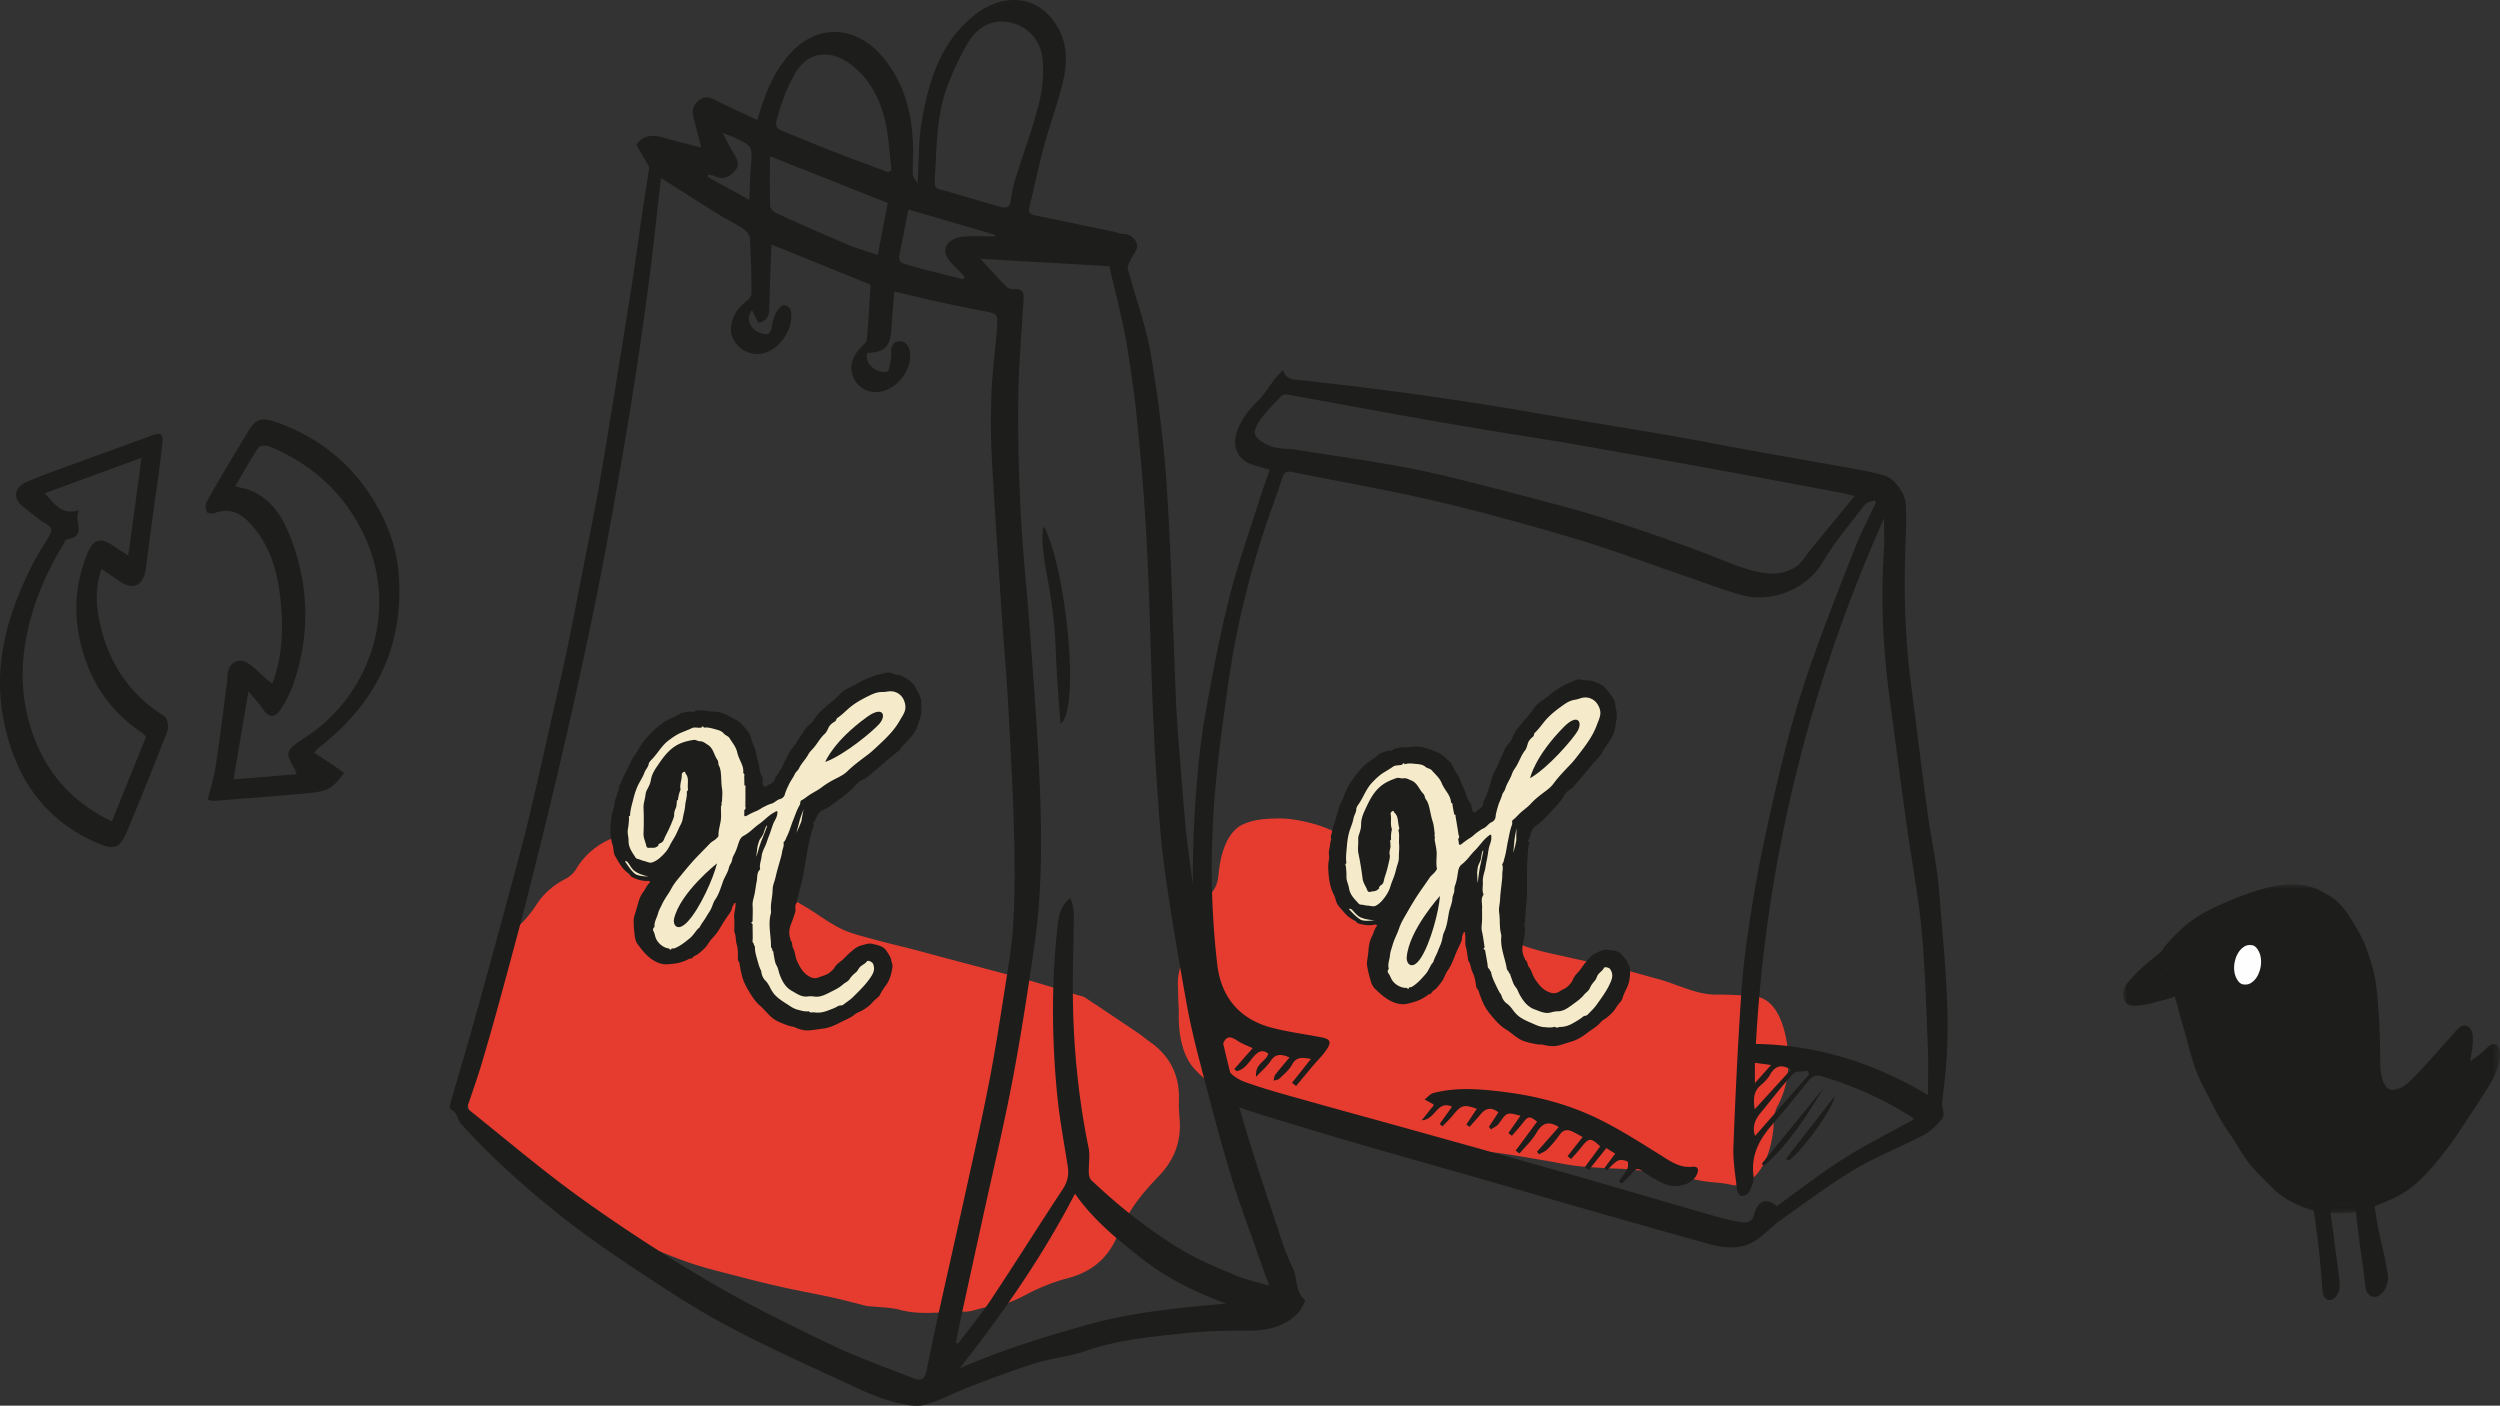 <svg width="281" height="158" viewBox="0 0 281 158" xmlns="http://www.w3.org/2000/svg" xmlns:xlink="http://www.w3.org/1999/xlink">
    <rect x="0" y="0" width="281" height="158" fill="#333333" stroke="none"/>
    <defs>
        <path id="1ua00f87ra" d="M0 0h42.345v36.963H0z"/>
    </defs>
    <g fill="none" fill-rule="evenodd">
        <path d="M132.5 113.526c-.027-.57-.07-1.142-.075-1.714-.004-.773-.096-1.63.053-2.307.495-2.228.974-4.509 1.678-6.527.376-1.082 1.168-1.782 1.833-2.444.54-.536.861-1.059.972-2.244.264-2.855 1.222-4.952 2.775-5.644 1.245-.554 2.568-.626 3.855-.652 1.212-.024 2.433.193 3.635.491 1.09.27 2.18.683 3.238 1.23a33.158 33.158 0 0 1 3.863 2.387c.986.7 1.917 1.646 2.885 2.438a47.53 47.53 0 0 0 2.37 1.808c.849.606 1.715 1.14 2.568 1.742 1.636 1.155 3.289 2.165 5.043 2.677 1.625.476 3.214 1.288 4.836 1.796 1.528.482 3.077.769 4.62 1.125 1.078.248 2.158.463 3.236.702.912.2 1.824.392 2.732.626 1.26.326 2.514.693 3.771 1.033 2.183.593 4.309 1.774 6.552 1.747 1.408-.018 2.816.072 4.221.186 1.732.14 2.963 1.711 3.567 4.58.594 2.82.283 5.475-.909 7.716-.282.53-.42 1.036-.444 1.774-.153 4.507-2.382 7.7-4.854 7.106-1.017-.244-2.059-.233-3.084-.406-1.232-.207-2.455-.526-3.687-.725a75.066 75.066 0 0 0-4.377-.566c-1.065-.108-2.137-.111-3.206-.18-1.049-.069-2.102-.117-3.15-.257-1.175-.154-2.348-.41-3.523-.61-1.584-.269-3.17-.54-4.758-.779-.727-.11-1.463-.125-2.19-.223-1.067-.142-2.13-.319-3.196-.487-.782-.124-1.562-.265-2.344-.382-1.626-.245-3.254-.441-4.875-.731-1.119-.203-2.23-.503-3.34-.807-.981-.268-1.955-.592-2.93-.918-1.472-.49-2.936-1.055-4.415-1.493-.977-.29-1.97-.4-2.954-.616-1.263-.274-2.524-.56-3.783-.866-.52-.127-1.07-.159-1.545-.502-1.002-.727-2.017-1.48-2.93-2.494-1.317-1.466-1.828-3.81-1.733-6.59M97.41 146.793c-1.08-.27-2.477-.65-3.888-.961-1.774-.393-3.565-.707-5.338-1.102-1.678-.372-3.349-.78-5.01-1.216-1.987-.523-4-.986-5.931-1.671-2.307-.82-4.57-1.789-6.8-2.807-1.68-.765-3.343-1.61-4.902-2.599-2.037-1.292-4.345-2.14-6.064-3.974-1.304-1.394-2.817-2.599-4.286-3.83-2.496-2.086-3.323-5.302-2.24-8.346.587-1.648.949-3.375 1.381-5.075.64-2.519 1.235-5.05 1.876-7.568.386-1.524 1.292-2.727 2.383-3.834a13.44 13.44 0 0 0 1.7-2.118c.837-1.292 1.94-2.227 3.3-2.923.449-.23.89-.625 1.145-1.057 2.32-3.909 7.398-5.24 11.32-2.995 1.195.684 2.494 1.176 3.75 1.75 1.745.8 3.518 1.539 5.23 2.408 1.8.911 3.56 1.912 5.303 2.932 1.395.815 2.686 1.824 4.122 2.549 1.099.553 2.34.835 3.539 1.17 1.556.437 3.134.796 4.699 1.2 1.206.313 2.41.649 3.614.97 3.099.827 6.2 1.63 9.29 2.486 1.847.511 3.672 1.103 5.506 1.661.292.088.617.129.862.29a680.86 680.86 0 0 1 6.034 4.035c.416.282.798.619 1.211.908 2.293 1.6 3.388 3.788 3.297 6.589-.024.705.018 1.42.075 2.123.204 2.482-.586 4.572-2.307 6.371-1.02 1.066-2.023 2.176-2.848 3.391-.81 1.194-1.421 2.527-2.054 3.83-1.109 2.29-2.884 3.632-5.343 4.283a22.006 22.006 0 0 0-4.662 1.835c-1.373.73-2.72 1.298-4.283 1.412-.899.067-1.785.539-2.67.524-2.415-.04-4.84.451-7.257-.207-1.09-.296-2.268-.274-3.754-.434" fill="#E63C2F"/>
        <path d="m199.066 119.706-1.815-.244v2.276c.639-.717 1.139-1.275 1.815-2.032m2.232.522c-.938-.572-1.727-.542-2.341.563-.252.456-.652.854-1.056 1.194-.873.736-.809 1.649-.671 2.698 1.406-1.54 2.738-3 4.068-4.455m2.036.546-.103-.414c-.572.1-1.36-.006-1.675.332-1.298 1.39-2.444 2.924-3.661 4.39-.628.757-.968 1.567-.628 2.597l6.067-6.905m5.116-65.007c-.638-.168-.954-.273-1.277-.334-5.004-.935-10.007-1.88-15.016-2.789a1897.375 1897.375 0 0 0-15.539-2.762c-3.191-.552-6.394-1.027-9.587-1.56a875.18 875.18 0 0 1-9.975-1.722c-4.14-.742-8.272-1.52-12.411-2.266-.188-.034-.473.04-.6.171-.791.823-1.62 1.627-2.294 2.541-.39.526-.883 1.445-.673 1.837.325.606 1.157 1.068 1.87 1.309.814.275 1.737.211 2.603.346 3.769.582 7.542 1.132 11.295 1.793 2.421.427 4.828.964 7.213 1.561a573.67 573.67 0 0 1 12.888 3.368c2.365.648 4.697 1.413 7.024 2.187 2.26.75 4.5 1.564 6.738 2.382 2.019.737 3.981 1.66 6.042 2.239 1.71.48 3.574.71 5.176-.414.628-.441 1.027-1.208 1.534-1.822 1.608-1.957 3.217-3.912 4.989-6.065m8.254 67.302c0-1.978.06-3.668-.011-5.354-.191-4.395-.294-8.8-.707-13.175-.373-3.962-1.134-7.885-1.682-11.831-.675-4.852-1.312-9.71-1.956-14.565-.725-5.452-.947-10.921-.595-16.415.075-1.153.011-2.314.011-3.473-8.382 18.814-13.26 38.453-14.401 59.082 6.947.119 13.238 2.135 19.34 5.731m-1.577 2.743c-.079-.088-.132-.181-.21-.231-3.16-2.018-6.542-3.537-10.137-4.602-.71-.212-1.091-.013-1.517.518a181.59 181.59 0 0 1-4.174 5.04c-1.405 1.633-2.29 3.392-1.991 5.646.075.574-.226 1.242-.492 1.8-.119.248-.58.45-.883.447-.17 0-.453-.45-.484-.72-.176-1.614-.463-3.24-.402-4.85.22-5.752.502-11.503.886-17.247.19-2.863.582-5.72 1.018-8.56a154.171 154.171 0 0 1 1.664-9.07c.82-3.818 1.687-7.63 2.692-11.405.794-2.99 1.732-5.951 2.775-8.864 1.47-4.11 3.063-8.177 4.675-12.235.676-1.707 1.535-3.34 2.312-5.006l-.129-.244c-.376.154-.892.2-1.105.478-1.63 2.124-3.392 4.182-4.744 6.475-1.865 3.165-5.94 4.652-9.25 3.673-2.313-.684-4.573-1.544-6.858-2.325-3.877-1.328-7.716-2.788-11.641-3.954-5.22-1.551-10.475-3.012-15.775-4.254-5.346-1.253-10.766-2.19-16.152-3.272-.551-.11-.86.02-1.053.611-.67 2.043-1.435 4.057-2.102 6.1-1.822 5.59-3.188 11.294-4.002 17.118-.546 3.917-1.098 7.839-1.445 11.776-.58 6.593-.551 13.193.224 19.78.452 3.842 2.692 6.192 6.15 7.089 1.822.472 3.702.715 5.554 1.071.982.188 1.155.509.59 1.365-.432.656-1.016 1.21-1.526 1.813-.642.762-1.277 1.529-1.914 2.294-.153-.119-.305-.24-.457-.36l2.123-2.686c-.934-.153-1.618-.287-2.117.643-.323.601-.905 1.071-1.41 1.562-.155.15-.435.167-.66.246.055-.223.047-.496.175-.663.493-.648 1.032-1.262 1.609-1.957-.94-.386-1.585-.44-2.138.417-.378.587-.948 1.05-1.616 1.761-.175-1.491 1.147-1.714 1.366-2.603-.599-.46-1.05-.303-1.552.233-.606.646-1.037 1.557-2.019 1.735l-.242-.239 2.057-2.346c-.58-.267-1.059-.438-1.485-.696-.525-.318-1.163-.822-1.599-.247-.362.48-.512 1.323-.387 1.93.291 1.407 1.334 2.36 2.627 2.825 2.05.738 4.16 1.314 6.258 1.906 4.406 1.241 8.823 2.438 13.23 3.67 5.8 1.618 11.602 3.235 17.392 4.887 5.434 1.55 10.854 3.155 16.285 4.716.873.25 1.767.44 2.665.577.645.098 1.18-.075 1.38-.853.414-1.604 1.404-1.922 2.55-.96 2.494-1.788 4.893-3.675 7.458-5.299 2.558-1.62 5.284-2.974 7.953-4.454m-72.41-73.008c-.765-.227-1.454-.396-2.115-.64-1.417-.522-2.054-1.844-1.663-3.305.41-1.526 1.333-2.689 2.43-3.787.748-.75 1.31-1.688 1.97-2.53.235-.301.515-.566.872-.953.358 1.109 1.138 1.048 1.93 1.134 3.457.376 6.91.786 10.359 1.242 3.347.44 6.689.92 10.024 1.44 3.168.494 6.324 1.065 9.487 1.596 4.125.692 8.255 1.356 12.376 2.071 2.892.502 5.77 1.081 8.66 1.602 3.85.695 7.706 1.357 11.556 2.055 1.06.193 2.123.408 3.16.701 1.162.33 2.422 2.042 2.463 3.322.04 1.251.04 2.509-.016 3.76-.245 5.46-.12 10.904.582 16.328.617 4.763 1.193 9.53 1.836 14.287.42 3.114 1.118 6.2 1.355 9.324.473 6.243 1.218 12.484.805 18.765-.098 1.482-.305 2.96-.463 4.439-.012.1-.053.202-.047.3.032.583.328 1.358.063 1.711-.585.778-1.364 1.51-2.221 1.962-2.512 1.33-5.202 2.342-7.633 3.796-2.893 1.733-5.604 3.776-8.361 5.73-.897.637-1.652 1.474-2.546 2.116-1.794 1.283-3.776 1.032-5.732.489a2209.883 2209.883 0 0 1-14.663-4.151c-3.265-.934-6.522-1.901-9.788-2.838-4.526-1.298-9.058-2.574-13.584-3.874a441.482 441.482 0 0 1-6.386-1.889c-2.543-.77-5.098-1.503-7.609-2.364-1.768-.607-3.28-1.582-4.257-3.322-1.006-1.792-.503-3.855.851-5.17.542-.526.558-.786.075-1.387-1.419-1.774-1.87-3.933-2.04-6.134a130.22 130.22 0 0 1 .017-19.906c.22-2.864.53-5.736 1.033-8.562.773-4.348 1.602-8.697 2.674-12.978.925-3.684 2.213-7.277 3.357-10.904.362-1.153.78-2.287 1.189-3.476" fill="#1D1D1B"/>
        <path d="m169.544 127.352 1.358-1.938c-1.543-.422-1.523-.407-2.43.88-.2.286-.588.44-.888.653a35.63 35.63 0 0 1-.227-.287l1.064-1.637c-.777-.58-1.372-.517-1.976.197-.413.488-.844.96-1.267 1.442-.12-.09-.242-.178-.364-.268l1.18-1.761c-1.443-.528-1.758-.43-2.686.718-.359.443-.78.835-1.173 1.25-.104-.088-.208-.176-.312-.266l1.386-1.95c-1.732-.751-1.833 1.494-3.405 1.531l1.343-1.678c-.02-.04-.03-.115-.07-.138-.316-.176-.637-.343-.957-.511.327-.25.617-.632.984-.729 2.635-.694 5.288-.453 7.953-.126 3.808.468 7.472 1.455 10.89 3.17 2.3 1.156 4.485 2.546 6.672 3.913 1.12.7 2.155 1.47 3.586 1.327.727-.073.766.368.5.917-.561 1.153-2.412 1.618-3.844.908-.78-.388-1.557-.815-2.256-1.333-.528-.393-.782-.274-1.134.19-.341.445-.783.814-1.18 1.217-.108-.101-.214-.2-.32-.302.318-.443.686-.861.931-1.34.125-.243.122-.814.013-.862-.316-.138-.793-.23-1.064-.079-.472.262-.84.717-1.251 1.093l-.27-.255 1.218-1.627c-.34-.216-.65-.41-.993-.627l-1.97 2.46-.436-.338c.572-.77 1.142-1.541 1.714-2.315-1.072-1.005-1.275-.986-2.155.138-.35.448-.742.862-1.115 1.29-.133-.11-.266-.217-.399-.326l1.692-2.155c-.413-.22-.801-.456-1.213-.637-.557-.249-1.003-.14-1.383.404a12.42 12.42 0 0 1-1.365 1.62c-.246.25-.616.375-.932.557-.077-.097-.155-.191-.232-.286l2.446-2.78c-1.139-.71-1.87-.46-2.52.67-.49.854-1.256 1.547-1.9 2.312l-.425-.329 2.41-3.26c-.875-.658-.995-.637-1.637.186-.38.484-.797.94-1.196 1.408l-.395-.311M204.986 122.28c-1.929 3.171-3.9 6.293-6.705 8.739-.086-.07-.173-.138-.26-.206l6.965-8.533M200.75 130.25c1.77-2.279 3.537-4.558 5.424-6.992.022 1.232-4.177 6.835-5.183 7.174-.08-.061-.16-.12-.24-.182M81.213 14.941c.518.958.857 1.671 1.274 2.337.404.642.703 1.254.123 1.926-.599.695-1.302 1.054-2.232.618-.233-.11-.501-.144-.754-.213a17.45 17.45 0 0 0-.095.264l4.687 2.586c.067-1.39.094-2.534.18-3.675.182-2.369.196-2.37-1.946-3.37-.296-.138-.612-.236-1.237-.473m27.047 16.444c.053-.093.108-.186.16-.28-.475-.498-.943-1.005-1.429-1.492-.817-.825-1.015-1.694-.34-2.357.384-.375 1.03-.617 1.577-.662 1.19-.098 2.39-.03 3.586-.03.008-.057.014-.113.02-.169l-9.726-2.844c-.354 1.786-.68 3.436-1.01 5.087-.111.555.063.903.645 1.044.65.16 1.285.383 1.935.55 1.525.394 3.054.77 4.582 1.153M86.537 17.56c0 2.022-.026 3.808.029 5.59.008.27.338.646.612.771a331.267 331.267 0 0 0 7.995 3.53c1.094.463 2.246.783 3.486 1.207.394-2.044.76-3.952 1.126-5.847L86.537 17.56m13.307 1.796.362-.187c-.208-1.762-.286-3.552-.655-5.28-.569-2.676-1.767-5.066-4.04-6.736-2.122-1.557-4.648-1.45-6.124 1.07-.967 1.65-1.578 3.396-2.08 5.22-.203.744.044 1.039.66 1.286 1.805.721 3.594 1.488 5.406 2.194 2.149.836 4.313 1.625 6.471 2.433m5.24.518c-.06 1.285-.038 1.31 1.249 1.593.295.066.58.172.87.257 1.741.508 3.483 1.026 5.23 1.522.629.178 1.089.106 1.183-.732.093-.832.28-1.664.529-2.465.848-2.727 1.858-5.409 2.575-8.167.413-1.6.608-3.33.491-4.973-.145-2.037-1.296-3.713-3.332-4.294-2.156-.614-3.954.303-5.082 2.193-.867 1.453-1.578 3.017-2.206 4.592-1.338 3.359-1.282 6.942-1.506 10.474m32.714 126.649c-3.382-1.264-6.548-2.782-9.389-5.003-2.78-2.175-5.51-4.373-7.582-7.35-3.679 7.125-8.14 13.479-12.965 19.63 4.728-2.063 9.606-3.569 14.547-4.944 5.036-1.398 10.174-1.854 15.389-2.333m-27.61-117.439c1.09 1.18 1.977 2.179 2.916 3.123.2.203.603.318.896.294.918-.077 1.094.385 1.048 1.17-.223 3.706-.55 7.41-.593 11.118-.051 4.299.06 8.604.274 12.9.2 4.054.647 8.098.947 12.148.373 5.032.778 10.062 1.038 15.099.372 7.168.572 14.346-.468 21.48-.73 5.014-1.493 10.029-2.442 15.004-.977 5.136-2.196 10.226-3.311 15.334-.813 3.723-1.631 7.446-2.44 11.17-.217.995-.406 1.996-.608 2.994.082.028.162.059.244.09 1.242-1.643 2.571-3.226 3.707-4.94 2.726-4.102 5.337-8.282 8.05-12.395.541-.823.717-1.615.57-2.554-.417-2.67-.921-5.334-1.186-8.021-.607-6.184-.655-12.38-.011-18.565.133-1.273.245-2.622 1.482-3.617.23.637.399 1.285.397 1.931-.01 2.609-.105 5.215-.113 7.823-.018 6.176.53 12.295 1.772 18.353.184.902-.007 1.875.024 2.815.01.28.1.642.291.821 3.09 2.93 6.42 5.573 10.054 7.775 1.937 1.176 4.075 2.034 6.171 2.926 1.128.48 2.354.73 3.776 1.156-.4-1.09-.74-1.982-1.054-2.884-1.107-3.174-2.305-6.32-3.276-9.534-1.216-4.028-2.269-8.103-3.338-12.173-.583-2.218-1.136-4.45-1.552-6.701a430.875 430.875 0 0 1-2.08-12.285c-.405-2.607-.767-5.226-.977-7.853a355.868 355.868 0 0 1-.795-12.873c-.267-6.159-.37-12.325-.672-18.482-.217-4.427-.572-8.85-.999-13.262a134.695 134.695 0 0 0-1.32-9.947c-.493-2.842-1.251-5.638-1.926-8.6l-14.496-.838M74.29 20.01c-.437 3.827-.817 7.56-1.302 11.279a468.215 468.215 0 0 1-1.817 12.647c-.758 4.77-1.581 9.531-2.443 14.286-.76 4.184-1.56 8.363-2.437 12.525A688.359 688.359 0 0 1 63 85.565a834.145 834.145 0 0 1-3.673 15.025c-.976 3.854-2.027 7.69-3.071 11.528-.681 2.5-1.385 4.996-2.128 7.477-.49 1.638-1.07 3.248-1.644 4.973 4.198 3.334 8.395 6.939 12.875 10.151a188.889 188.889 0 0 0 14.394 9.357c4.415 2.595 9.037 4.853 13.658 7.072 2.959 1.42 6.072 2.52 9.134 3.72 1.068.421 1.385.193 1.615-.904.42-2.014.83-4.032 1.272-6.04 1.003-4.546 2.036-9.084 3.036-13.63.911-4.152 1.86-8.299 2.672-12.47.703-3.613 1.27-7.254 1.836-10.892.375-2.401.796-4.812.92-7.232.171-3.37.176-6.755.083-10.126-.133-4.738-.388-9.475-.652-14.207-.192-3.447-.5-6.889-.73-10.334-.388-5.844-.797-11.687-1.114-17.535a77.342 77.342 0 0 1-.04-7.315c.1-2.43.426-4.85.617-7.277.128-1.636.054-1.649-1.542-1.949-1.986-.373-3.962-.803-5.936-1.235-1.337-.293-2.665-.629-4.058-.96-.113 1.424-.251 2.768-.323 4.117-.11 2.058-.697 2.7-2.692 2.786-.263.865.258 1.46.848 1.86.38.259 1.326.387 1.43.216.297-.49.293-1.162.406-1.762.006-.032-.004-.067-.008-.1-.098-.756.086-1.502.913-1.513.783-.01 1.18.654 1.21 1.475.062 1.774-1.289 3.625-3.024 4.113-1.55.435-3.063-.36-3.496-1.894-.314-1.112.148-2.044.84-2.884.269-.326.758-.621.791-.964.204-2.076.303-4.161.436-6.217l-11.13-4.501c-.024.35-.048.61-.056.87-.074 2.166-.149 4.332-.21 6.499-.022.794-.453 1.302-1.168 1.406-.154.023-.421-.755-.637-1.164-.04-.076-.087-.148-.138-.236-.699.845-.31 2.023.777 2.475 1.1.46 1.38.205 1.523-.977a3.404 3.404 0 0 1 .85-1.8c.501-.534 1.17-.163 1.26.59.22 1.836-1.233 4.032-3.047 4.522-2.071.56-3.823-1.207-3.715-2.752.096-1.394.751-2.321 1.791-3.118.245-.19.511-.552.51-.833a114.182 114.182 0 0 0-.178-6.196c-.021-.366-.388-.815-.721-1.04-.856-.577-1.8-1.023-2.68-1.568-2.16-1.344-4.304-2.714-6.597-4.162m-2.754-3.717c.53-.932 1.676-1.227 2.836-.877 1.437.433 2.906.765 4.452 1.164-.315-1.214-.612-2.33-.895-3.452-.209-.818.094-1.477.748-1.936.625-.44 1.237-.189 1.871.13 1.492.748 3.017 1.43 4.573 2.16.817-2.724 1.736-5.267 3.624-7.387 3.186-3.577 7.583-3.203 10.558.412 2.387 2.899 3.222 6.309 3.33 9.96.03 1.048-.071 2.1-.028 3.148.011.31.304.608.532 1.027.146-2.47.078-4.71.447-6.875.783-4.6 2.102-9.055 5.985-12.097 3.004-2.354 7.014-2.493 9.307 1.363 1.093 1.838 1.106 3.997.631 6.025-.581 2.483-1.486 4.887-2.153 7.352-.615 2.275-1.091 4.586-1.649 6.877-.155.643.16.824.709.935 2.904.59 5.806 1.201 8.707 1.809.364.077.721.271 1.08.265.904-.018 1.479.585 1.61 1.25.098.484-.47 1.093-.72 1.656-.142.32-.406.7-.332.977.855 3.222 2.042 6.382 2.595 9.651.843 4.993 1.477 10.044 1.804 15.099.511 7.872.678 15.769 1.016 23.654.091 2.12.247 4.24.424 6.356.314 3.74.547 7.491 1.039 11.208.592 4.486 1.293 8.966 2.183 13.4.987 4.924 2.091 9.835 3.422 14.674 1.338 4.857 3.001 9.626 4.56 14.422.436 1.342.918 2.683 1.533 3.95.547 1.125.191 2.586 1.345 3.512.084.069-.423 1.116-.835 1.528-1.543 1.546-3.485 1.943-5.619 1.933-2.432-.011-4.878.048-7.294.31-3.661.394-7.337.726-10.87 1.963-1.814.635-3.79.794-5.63 1.368-2.527.79-5.007 1.739-7.484 2.682-1.662.632-3.235 1.548-4.938 1.994-1.024.268-2.26.03-3.33-.25-1.452-.38-2.877-.93-4.24-1.568-4.997-2.333-10.06-4.555-14.913-7.163-3.997-2.15-7.79-4.701-11.574-7.224-5.56-3.707-10.755-7.894-15.515-12.601-.887-.878-1.727-1.805-2.586-2.713-.472-.499-.41-1.38-1.198-1.68-.085-.034-.095-.448-.035-.657.863-3.009 1.772-6.007 2.613-9.022 1.368-4.899 2.706-9.805 4.034-14.714.782-2.895 1.569-5.789 2.269-8.705.913-3.801 1.743-7.623 2.606-11.438.521-2.303 1.074-4.602 1.551-6.915.73-3.535 1.412-7.08 2.105-10.623.532-2.717 1.095-5.43 1.567-8.158.73-4.193 1.397-8.395 2.081-12.596.544-3.336 1.085-6.671 1.6-10.012.385-2.504.72-5.017 1.09-7.524.252-1.702.524-3.403.784-5.104.024-.16.078-.361.013-.483-.436-.8-.9-1.583-1.396-2.44" fill="#1D1D1B"/>
        <path d="M117.357 59.199c2.59 5.176 4.042 20.8 1.837 22.151-.139-1.947-.283-3.772-.397-5.6-.118-1.887-.14-3.785-.328-5.666a60.163 60.163 0 0 0-.81-5.504c-.44-2.28-.685-4.935-.302-5.381M26.25 87.605l7.11-.584c-.172-.377-.252-.605-.372-.809-.912-1.541-.79-1.94.793-2.97.812-.53 1.611-1.088 2.353-1.71 5.81-4.897 8.336-13.323 5.016-20.88-2.18-4.965-5.892-8.419-10.89-10.477-.345-.142-1.06-.1-1.206.12-.929 1.401-1.744 2.877-2.622 4.37.637.162 1.126.236 1.58.409 2.842 1.083 4.042 3.595 4.945 6.163 1.827 5.184 1.796 10.451.01 15.663-.354 1.028-.883 2.022-1.485 2.928-.62.934-1.343.8-1.939-.121-.423-.655-.98-1.218-1.621-1.999-.582 3.436-1.106 6.552-1.671 9.897m4.354-10.78c1.207-3.156 1.232-6.289.923-9.39-.322-3.231-1.206-6.338-3.578-8.774-1.073-1.106-2.327-1.582-3.864-.973-.24.095-.787.004-.838-.133-.126-.34-.189-.832-.027-1.127.835-1.535 1.74-3.032 2.63-4.535.682-1.151 1.383-2.293 2.069-3.444.82-1.373 1.53-1.563 3.067-1.024 4.883 1.713 8.657 4.771 11.266 9.24 1.48 2.536 2.413 5.27 2.592 8.219.489 8.097-2.81 14.402-9.139 19.264-.088.067-.149.172-.39.454.73.481 1.414.922 2.09 1.378.438.293.862.608 1.293.91-.532.57-.972 1.303-1.62 1.666-.687.385-1.562.513-2.37.587-3.545.327-7.097.597-10.647.877-.154.013-.312-.05-.711-.122.312-1.288.706-2.51.892-3.763.48-3.192.87-6.398 1.293-9.598.037-.284.01-.577.058-.858.213-1.27 1.277-1.81 2.33-1.097.763.518 1.41 1.208 2.11 1.816.166.14.349.26.571.428M15.913 51.457 4.985 55.452c1.131 1.025 1.772 2.525 3.908 1.895-.721 1.206 1.03 2.941-1.386 3.276-.155.023-.267.382-.394.586-1.798 2.934-3.163 6.058-3.941 9.412-.761 3.276-.872 6.602-.076 9.873 1.3 5.33 4.321 9.358 9.48 11.834 1.293-3.203 2.564-6.352 3.842-9.523-.229-.212-.392-.4-.59-.537-3.444-2.34-5.628-5.561-6.674-9.578-.928-3.56-.732-7.067.663-10.466.699-1.7 1.543-1.862 3.012-.807.473.339.978.632 1.588 1.024.508-3.718.985-7.225 1.496-10.984m-4.5 12.492c-.801 2.313-.593 4.415-.085 6.504 1.037 4.3 3.347 7.681 7.146 10.042.343.212.527 1.195.352 1.653a427.357 427.357 0 0 1-4.523 11.226c-.846 2.03-1.46 2.223-3.512 1.317C4.96 92.11 1.801 87.46.493 81.374-.92 74.812.86 68.831 3.846 63.08c.506-.972 1.128-1.881 1.684-2.828.327-.556.399-.954-.336-1.371-.947-.534-1.77-1.293-2.64-1.963-1.073-.823-1.007-2.066.268-2.655 1.585-.733 3.25-1.298 4.892-1.902 3.017-1.113 6.046-2.187 9.06-3.31 1.38-.516 1.616-.428 1.443 1.101-.349 3.096-.825 6.177-1.243 9.266-.203 1.502-.373 3.01-.588 4.512-.283 1.975-1.442 2.472-3.049 1.338-.588-.414-1.185-.813-1.924-1.318" fill="#1D1D1B"/>
        <path d="m83.496 83.304 1.21 6.255 2.593-.274s2.285-4.902 2.655-4.97c.373-.062 5.178-5.52 5.178-5.52l4.917-1.86 2.041 1.069.006 3.776-4.396 4.842-6.386 4.424s-2.47 8.85-2.49 9.125c-.022.273-.85 6.753-.85 6.753l2.92 4.17s1.817-.975 2.93-1.08c1.113-.103 3.432-2.978 3.432-2.978l2.034 1.16-1.072 3.423-4.433 2.813-5.688-.223-2.765-2.5-1.687-4.726.17-8.828-4.17 5.593s-2.079 3.354-2.36 3.425c-.283.072-3.04.059-3.04.059s-1.706-1.872-1.778-2.154c-.073-.28.176-3.763.176-3.763l1.793-3.189-1.702.618-1.993-.42-1.491-2.315.555-5.213 3.963-7.821 4.02-2.198 4.264.857 1.444 1.67z" fill="#F5EBCA"/>
        <path d="M85.143 95.136s.15-.578.237-.733c.085-.154.39-.537.463-.796.07-.26.295-.922.393-.778 0 0-.415 1.109-.614 1.579s-.535 1.657-.591 1.85c-.064.187.112-1.122.112-1.122zm12.631 14.837c-.541.776-1.206 1.407-1.863 2.066-.341.346-.764.603-1.147.903-.145.11-.367.026-.567.143-.387.23-.829.383-1.25.539-.45.165-.957.248-1.458.16-.194-.02-.417.109-.566-.119-.442.07-.865-.072-1.273-.175-.385-.094-.747-.333-1.079-.555-.474-.303-.956-.6-1.36-.992-.288-.278-.496-.623-.666-.966-.143-.282-.306-.552-.518-.762-.307-.305-.415-.667-.468-1.06-.01-.087-.07-.151-.096-.218-.133-.31-.224-.639-.317-.964-.136-.504-.308-.995-.292-1.53.004-.108-.16-.22-.121-.374-.245-.196-.106-.464-.125-.7-.005-.503-.013-1.005-.018-1.51-.18-.094-.18-.183 0-.278.005-.595.04-1.193.003-1.789-.029-.404.101-.78.185-1.138.125-.526.165-1.059.275-1.574.093-.441-.017-.96.357-1.334.026-.026.036-.092.024-.132-.09-.464.127-.887.169-1.34.038-.42.24-.833.426-1.23.154-.33.239-.681.376-1.015.183-.444.313-.905.475-1.354.158-.418.463-.78.493-1.241.008-.079.062-.2-.056-.244-.095-.032-.163.058-.247.1-.645.327-1.118.883-1.696 1.297-.27.191-.539.416-.797.642-.31.274-.639.53-1.015.731-.355.193-.476.592-.596.958-.138.426-.28.845-.505 1.235-.091.159-.148.36-.173.526-.058.327-.3.557-.359.856-.119.549-.463.998-.654 1.518-.253.704-.452 1.437-.889 2.067-.22.312-.301.716-.477 1.062-.15.303-.36.574-.524.866-.218.398-.529.73-.724 1.146-.053.102-.18.163-.262.256-.286.34-.527.737-.865 1.01-.527.426-1.056.867-1.698 1.12-.1.045-.226.026-.34.034-.093.18-.182.181-.275 0-.654-.056-1.316-.62-1.529-1.224-.078-.226-.109-.468-.224-.686-.07-.125-.117-.323.045-.459.077-.061.054-.148.053-.225.001-.476.274-.875.386-1.313.096-.388.301-.706.458-1.057.2-.433.476-.844.742-1.25.167-.247.301-.52.452-.773a6.84 6.84 0 0 1 .51-.715c.557-.677 1.103-1.362 1.691-2.02.64-.722 1.336-1.387 1.995-2.087.22-.23.55-.356.772-.604.07-.084.189-.13.186-.284-.015-.568.166-1.112.253-1.668.072-.462.024-.94.024-1.412 0-.07.006-.14.01-.207.126-.171-.002-.393.113-.572.004-.47.074-.947-.003-1.407-.1-.606-.066-1.218-.138-1.82-.025-.244-.075-.528-.216-.779-.1-.184-.02-.444-.168-.648-.393-.547-.444-1.315-1.093-1.697-.269-.162-.51-.397-.854-.388-.263.003-.47-.199-.756-.149-.76.127-1.472.308-2.136.765-.88.603-1.44 1.47-2.009 2.308-.285.417-.55.91-.633 1.468-.057.39-.27.767-.458 1.121-.118.222-.126.48-.166.691-.068.414-.209.827-.196 1.266.04.96.04 1.93-.001 2.89-.02.515.23.939.315 1.414.013.07.106.235.289.208.294-.046.605.077.895-.128.079-.063.183-.063.164-.193-.018-.117.171-.075.149-.195.467-.074.493-.53.664-.836a15.44 15.44 0 0 0 .798-1.744c.087-.208.186-.454.172-.668-.016-.276.104-.519.19-.726.092-.213.065-.4.108-.6.006-.11-.048-.248.123-.285.048-.367.112-.727.26-1.063a.36.36 0 0 0 .025-.204c-.093-.54.173-1.05.148-1.585-.005-.157.112-.261.234-.31.19-.073.149.13.216.214.348.436.216.945.229 1.428-.027.189.117.418-.123.56.081.546-.14 1.058-.175 1.595-.034.49-.202.979-.274 1.48a2.295 2.295 0 0 1-.268.715c-.192.359-.328.737-.519 1.1-.208.406-.475.78-.668 1.184-.27.574-.679 1.005-1.139 1.402a2.565 2.565 0 0 1-.823.49c-.335.114-.644-.112-.968-.166-.211-.04-.436-.177-.66-.215a.388.388 0 0 1-.255-.16c-.372-.586-.802-1.116-.79-1.908.008-.401-.152-.855-.078-1.26.078-.416.117-.82.133-1.233.006-.11-.093-.263.115-.29.016-.69.232-1.331.396-1.995a8.09 8.09 0 0 1 .452-1.336c.235-.517.58-.996.766-1.518.128-.364.43-.617.488-1.005.027-.16.196-.33.297-.437.679-.678 1.124-1.562 1.896-2.156.462-.346.925-.684 1.466-.91.401-.17.813-.315 1.207-.507.242-.12.586-.03.883-.036.057-.003.113-.01.171-.011.098-.183.19-.181.282.002.436-.073.857.067 1.26.173.339.093.723.173.996.508.157.191.485.26.626.498.31.514.72.965.859 1.594.093.427.308.84.484 1.254.14.324.247.704.187 1.081.231.093.093.286.122.43.003.315.01.627.016.947.21.032.103.182.115.292v1.24c-.001.224-.004.447-.006.671-.034.188.143.422-.122.568.002.16.008.323-.006.48-.02.239.107.255.269.168a9.274 9.274 0 0 1 1.12-.547c.28-.106.538-.324.819-.457.274-.128.535-.276.84-.353.288-.077.521-.324.803-.463.13-.066.28-.066.414-.17.16-.122.25-.22.306-.438.1-.387.295-.752.466-1.123.186-.398.47-.736.646-1.137.1-.233.349-.387.47-.637.271-.576.757-1.014 1.055-1.588.14-.273.418-.505.623-.759.425-.503.723-1.095 1.227-1.547.15-.132.29-.411.4-.652.135-.314.42-.551.733-.723.159-.092.133-.302.282-.406.553-.36.993-.858 1.508-1.267.67-.53 1.411-.918 2.153-1.277.412-.202.881-.385 1.408-.369.266.011.591-.077.886-.082a1.604 1.604 0 0 1 1.456.875c.172.332.305.834.186 1.264-.113.423-.387.79-.602 1.174-.64 1.135-1.578 2.011-2.514 2.882-.333.311-.67.63-1.028.902-.8.606-1.617 1.191-2.34 1.899-.416.405-.966.65-1.485.922a9.549 9.549 0 0 0-1.394.874c-.38.3-.812.507-1.214.754-.376.23-.7.53-1.093.731-.144.073-.059.326-.165.507-.32.538-.512 1.144-.746 1.728-.239.585-.394 1.203-.676 1.767-.11.222-.17.483-.364.666-.016.02-.038.061-.032.088.085.377-.127.71-.171 1.07-.036.271-.122.565-.2.837-.103.38-.22.764-.324 1.144-.137.49-.218.99-.393 1.47a2.706 2.706 0 0 0-.14.79c-.015.775-.25 1.524-.182 2.3v.276c-.247.82-.155 1.665-.08 2.485.038.412.086.827.077 1.241-.005.214.22.334.157.547.18.039.114.177.123.287.125.462.112.95.377 1.393.157.264.194.615.307.923.28.774.656 1.48 1.394 1.887.545.301 1.067.709 1.764.62.237-.03.489-.036.723.005.65.108 1.203-.184 1.743-.449.516-.264 1.05-.502 1.487-.892.26-.234.597-.325.807-.68.15-.25.437-.5.687-.712.205-.176.268-.422.459-.605.238-.229.565-.332.764-.622.1-.141.578.066.663.25.292.645.06 1.109-.338 1.675zM71.486 98.285c-.468-.235-1.232-1.47-1.232-1.47.353-.175.529.703 1.112 1.113.588.417 1.529.59 1.529.59s-.94 0-1.409-.233zM90.1 92.207c-.003.15-.585 1.418-.585 1.418l.346-1.34c.123-.461.465-1.328.465-1.328s-.225 1.102-.226 1.25zm.166 6.288c.295-1.784.553-3.58 1.05-5.29.056-.19.14-.35.22-.51-.045.001-.094.016-.12-.007-.083-.056-.017-.135.018-.207.063-.128.167-.23.233-.365.171-.353.296-.754.674-.977.181-.103.37-.196.553-.295.407-.209.767-.494 1.136-.767.426-.32.855-.643 1.275-.985.228-.181.43-.401.652-.576a2.382 2.382 0 0 1 1.293-.991c.06-.05.117-.108.183-.156.666-.511 1.296-1.073 1.937-1.623.545-.476 1.123-.92 1.674-1.392.208-.173.295-.416.48-.6.368-.366.726-.741 1.061-1.147.422-.52.58-1.134.782-1.726.128-.374.247-.797.18-1.23-.002-.144-.007-.289-.012-.435.122-.744-.323-1.309-.624-1.912-.209-.423-.544-.747-.965-.986-.28-.156-.53-.348-.86-.422-.237-.055-.507-.063-.7-.165-.356-.19-.742-.157-1.042-.055-.266.09-.551.129-.814.2-.47.13-.903.323-1.347.519-.489.216-.92.532-1.405.749-.316.144-.646.28-.912.487-.5.377-.894.875-1.4 1.264-.221.169-.444.365-.657.552-.426.376-.843.733-1.168 1.213-.173.247-.324.555-.567.723-.56.388-.81.993-1.197 1.51-.234.317-.412.683-.658.99-.21.265-.414.537-.567.83-.212.4-.43.797-.616 1.213a6.914 6.914 0 0 1-.83 1.373c-.118.152-.078.31-.18.458-.247.363-.653.429-.96.658-.066.05-.212.043-.209-.122-.217-.093-.099-.276-.125-.423-.012-.17.037-.366-.036-.505-.17-.33-.322-.706-.342-1.038-.032-.526-.246-.993-.34-1.489-.036-.215-.068-.446-.142-.656-.122-.332-.274-.653-.39-.994-.094-.271-.132-.589-.3-.814-.43-.551-.848-1.132-1.487-1.48-.647-.356-1.287-.76-2.032-.866-.453-.068-.918-.045-1.371-.141-.364-.074-.755-.008-1.136-.005-.035.168-.168.122-.284.12-.23.002-.472-.045-.685.018-.271.074-.563.077-.816.226-.269.159-.545.322-.835.443a5.828 5.828 0 0 0-1.594.99c-.854.755-1.666 1.565-2.204 2.598-.128.248-.301.462-.46.686-.284.41-.465.886-.687 1.338-.295.589-.628 1.158-.846 1.78-.05.146-.178.257-.16.443.027.266-.167.491-.22.738-.083.401-.327.76-.322 1.176.003.279-.104.545-.181.784-.14.435-.176.882-.216 1.315-.076.818-.05 1.648.22 2.47.126.395.054.862.297 1.258.252.422.484.85.784 1.246.242.32.562.54.83.82.097.106.177.213.325.286.548.256 1.116.428 1.732.397.216-.008.269.153.168.24-.322.269-.44.668-.68.981-.35.464-.54 1.006-.672 1.56-.05.214-.129.416-.183.621-.091.326-.227.64-.239.974-.016.58.044 1.155.104 1.73.044.394.151.772.353 1.034.503.66 1.02 1.34 1.753 1.785.442.27.92.464 1.454.45.354-.009.699-.044 1.053-.1a4.474 4.474 0 0 0 1.479-.496c.144-.079.314-.013.402-.127.19-.26.516-.31.738-.511.32-.284.67-.552.907-.897.196-.289.383-.59.617-.824.442-.453.764-.97 1.075-1.51.248-.423.543-.826.819-1.23.125-.188.25-.367.288-.605.02-.152.11-.308.21-.433.035-.045.027-.186.143-.146.117.03.05.13.05.2.003.493-.2.955-.15 1.457.044.443.01.895.012 1.343-.004.078-.021.17.01.239.204.447.12.95.264 1.406.176.565.121 1.144.134 1.721a.21.21 0 0 0 .04.116c.168.218.159.494.204.73.059.304.128.632.202.93.136.561.4 1.113.693 1.604.375.635.766 1.294 1.344 1.784.614.527 1.058 1.236 1.779 1.642.47.263.979.448 1.488.624.213.076.465.08.641.162.569.265 1.186.408 1.762.337.441-.051.917-.127 1.354-.181.726-.088 1.341-.355 1.955-.68.519-.28 1.084-.469 1.565-.838.131-.1.295-.242.489-.316.411-.163.785-.405 1.145-.675.287-.215.495-.507.761-.752.188-.175.44-.327.548-.552.175-.37.404-.704.638-1.025.484-.653.674-1.387.766-2.167.029-.237-.108-.423-.132-.634-.051-.415-.314-.726-.512-1.061-.345-.586-1.011-.687-1.619-.834-.423-.106-.837.08-1.227.171-.514.12-.932.513-1.344.865-.344.3-.631.651-.998.936-.23.177-.489.371-.657.652-.17.29-.433.515-.729.712-.314.212-.674.257-.996.402-.584.268-1.023.037-1.44-.27-.513-.373-.799-.968-1.06-1.51-.223-.459-.22-1.057-.479-1.519-.107-.188-.05-.406-.112-.593-.011-.018-.022-.04-.035-.06-.021-.043-.04-.088-.082-.126-.037-.033-.048-.098-.045-.169-.184-.51-.197-1.09.061-1.716.196-.473.357-.963.506-1.453-.012-.223-.03-.446 0-.676.026-.176.22-.282.153-.478l.696-2.763z" fill="#1D1D1B"/>
        <path d="M98.854 81.341c-.655.767-3.882 3.494-6.1 4.305 0 0 .904-2.329 4.719-5.075 1.754-1.264 2.195-.181 1.381.77M80.59 97.044c-.4 1.68-1.931 5.076-3.27 6.52-1.2 1.298-1.71.354-1.557-.294.704-2.974 4.826-6.226 4.826-6.226" fill="#1D1D1B"/>
        <path d="m162.464 86.676 2.22 5.972 2.513-.698s1.45-5.21 1.804-5.336c.357-.126 4.202-6.3 4.202-6.3l4.544-2.641 2.189.717.626 3.724-3.542 5.5-5.573 5.414s-.985 9.136-.96 9.41c.025.273.27 6.801.27 6.801l3.565 3.634s1.632-1.261 2.714-1.548c1.08-.286 2.895-3.502 2.895-3.502l2.196.81-.495 3.553-3.912 3.505-5.646.714-3.139-2.01-2.44-4.384-1.28-8.737-3.195 6.203s-1.5 3.649-1.767 3.766c-.266.117-2.988.558-2.988.558s-1.99-1.565-2.108-1.833c-.117-.263-.444-3.74-.444-3.74l1.247-3.44-1.578.887-2.035-.085-1.852-2.038-.305-5.234 2.623-8.367 3.608-2.83 4.345.147 1.698 1.408z" fill="#F5EBCA"/>
        <path d="M166.03 98.077s.053-.594.114-.762c.058-.165.298-.595.327-.861.026-.268.14-.958.258-.831 0 0-.226 1.161-.344 1.657-.12.495-.257 1.722-.282 1.921-.03.196-.073-1.124-.073-1.124zm14.894 12.558c-.407.856-.96 1.586-1.498 2.345-.282.397-.655.72-.984 1.078-.125.133-.359.086-.537.235-.342.29-.754.515-1.143.738-.419.236-.904.401-1.412.398-.195.013-.392.175-.577-.024-.424.141-.866.069-1.286.037-.394-.032-.79-.207-1.154-.37-.517-.222-1.041-.435-1.506-.756-.328-.228-.59-.533-.815-.844-.186-.255-.393-.494-.635-.666-.354-.25-.519-.59-.636-.968-.025-.084-.094-.138-.131-.2-.181-.283-.324-.593-.471-.9-.216-.474-.465-.93-.538-1.46-.015-.108-.194-.191-.181-.35-.274-.15-.182-.44-.24-.669-.086-.496-.177-.99-.264-1.487-.193-.062-.21-.15-.044-.274-.095-.589-.157-1.184-.292-1.764-.095-.393-.029-.788-.005-1.155.037-.54-.011-1.07.015-1.598.019-.449-.175-.943.133-1.373.02-.03.019-.096.003-.135-.167-.442-.023-.896-.056-1.349-.03-.42.102-.863.22-1.283.095-.351.123-.712.204-1.063.108-.469.159-.945.245-1.415.089-.438.329-.845.284-1.304-.005-.079.029-.209-.095-.231-.099-.016-.152.083-.227.138-.585.43-.958 1.055-1.461 1.559a10.1 10.1 0 0 0-.68.764 5.32 5.32 0 0 1-.882.888c-.32.249-.372.661-.431 1.043-.066.442-.138.879-.295 1.3-.064.172-.087.38-.085.55-.002.331-.203.596-.213.902-.027.562-.293 1.06-.396 1.604-.134.736-.21 1.492-.538 2.186-.165.344-.18.756-.296 1.126-.1.323-.262.626-.375.94-.15.429-.403.807-.527 1.25-.036.11-.15.19-.215.295-.228.383-.4.813-.687 1.139-.452.507-.9 1.028-1.492 1.386-.091.06-.22.06-.33.088-.063.192-.15.208-.272.045-.653.053-1.4-.396-1.708-.956-.114-.21-.185-.444-.334-.64-.09-.112-.168-.3-.03-.459.064-.075.029-.155.014-.23-.077-.472.127-.909.165-1.361.03-.398.181-.744.28-1.118.126-.46.33-.911.526-1.354.124-.27.212-.563.32-.837.11-.271.249-.553.384-.79.439-.76.865-1.523 1.337-2.269.515-.818 1.091-1.59 1.627-2.387.177-.264.483-.442.66-.725.056-.093.166-.158.139-.31-.109-.557-.02-1.124-.024-1.687-.005-.466-.131-.932-.208-1.395-.011-.07-.016-.14-.026-.205.098-.191-.066-.39.02-.584-.074-.465-.086-.947-.235-1.388-.197-.582-.266-1.19-.434-1.774-.067-.236-.162-.507-.341-.731-.13-.165-.095-.435-.274-.611-.476-.475-.654-1.224-1.355-1.495-.292-.116-.568-.308-.906-.24-.26.044-.496-.121-.77-.026-.73.251-1.404.546-1.982 1.106-.77.74-1.18 1.686-1.604 2.608-.213.46-.392.988-.381 1.551.006.395-.143.802-.27 1.181-.08.239-.046.496-.05.71.001.42-.07.85.015 1.28.196.942.355 1.896.472 2.852.065.51.38.887.543 1.343.024.067.142.215.318.157.284-.094.61-.024.864-.274.067-.074.168-.092.13-.217-.037-.112.157-.102.114-.218.45-.149.4-.603.517-.933.212-.6.369-1.224.503-1.851.051-.218.107-.478.06-.687-.062-.27.017-.528.068-.747.055-.225-.003-.406.007-.61-.012-.109-.087-.236.077-.301-.015-.37-.012-.735.08-1.093a.365.365 0 0 0-.008-.203c-.18-.518-.002-1.064-.116-1.587-.03-.155.068-.277.181-.346.177-.104.169.106.249.176.413.374.368.895.46 1.37.003.193.184.395-.03.574.169.525.036 1.067.089 1.601.046.488-.039 1-.027 1.506.004.234-.063.509-.148.748-.13.386-.202.78-.33 1.17-.14.435-.341.85-.465 1.279-.173.611-.504 1.104-.893 1.569a2.57 2.57 0 0 1-.733.62c-.31.167-.653-.004-.98-.006-.216-.005-.46-.101-.687-.103a.389.389 0 0 1-.278-.115c-.464-.517-.975-.969-1.092-1.752-.058-.397-.292-.82-.284-1.232a8.325 8.325 0 0 0-.072-1.236c-.011-.11-.135-.244.067-.307-.097-.681.01-1.35.063-2.032.04-.475.107-.937.226-1.392.147-.549.408-1.078.506-1.623.067-.38.324-.68.317-1.072.002-.162.14-.356.221-.48.56-.78.854-1.725 1.517-2.438.4-.418.8-.827 1.298-1.14.367-.233.75-.443 1.106-.7.22-.157.573-.124.865-.179.056-.011.11-.027.168-.038.064-.196.157-.209.277-.045.418-.143.857-.074 1.27-.036.352.036.744.05 1.066.337.188.162.524.177.702.388.39.457.868.834 1.109 1.433.161.404.44.778.682 1.156.19.297.359.655.362 1.036.244.053.14.267.19.403.055.311.115.618.172.93.213-.001.13.166.16.271l.206 1.223c.035.221.068.442.104.664-.004.19.21.391-.028.58.028.158.061.316.074.474.018.238.148.234.292.121a9.293 9.293 0 0 1 1.014-.723c.26-.15.479-.407.734-.585.248-.172.482-.361.77-.486.271-.124.462-.406.716-.59.119-.086.266-.111.38-.235.138-.147.212-.26.23-.483.036-.398.167-.79.276-1.183.117-.426.342-.804.45-1.23.063-.246.281-.439.361-.705.173-.613.58-1.124.779-1.74.093-.29.328-.566.49-.85.336-.568.533-1.2.956-1.73.127-.153.22-.452.289-.707.082-.332.323-.614.604-.834.14-.115.082-.32.211-.446.486-.447.84-1.01 1.28-1.498.574-.634 1.24-1.139 1.915-1.615.373-.266.804-.525 1.328-.594.265-.033.569-.173.86-.227a1.601 1.601 0 0 1 1.579.622c.226.3.439.773.392 1.217-.043.435-.253.844-.402 1.258-.445 1.225-1.226 2.242-2.006 3.256-.279.36-.559.731-.867 1.059-.689.728-1.4 1.44-1.996 2.256-.344.469-.847.8-1.314 1.155-.435.332-.862.69-1.23 1.093-.327.357-.718.632-1.075.941-.335.289-.604.64-.958.903-.13.095-.005.33-.08.526-.228.583-.318 1.213-.454 1.826-.137.617-.19 1.252-.376 1.856-.07.237-.088.505-.249.717-.014.02-.028.067-.019.093.148.356-.008.718.007 1.082.01.273-.028.576-.058.86-.04.391-.093.788-.133 1.179-.054.507-.053 1.014-.146 1.514a2.71 2.71 0 0 0-.008.804c.11.766.002 1.544.199 2.298l.045.273c-.11.85.118 1.668.328 2.464.106.4.22.802.279 1.212.03.212.272.292.245.514.184.008.141.155.168.263.2.436.266.917.601 1.312.197.234.292.574.455.861.4.715.89 1.35 1.684 1.63.586.208 1.17.524 1.84.324.23-.07.477-.117.714-.116.66-.001 1.158-.378 1.647-.73.464-.346.955-.668 1.32-1.122.218-.275.537-.42.686-.806.107-.27.347-.566.56-.814.173-.209.196-.46.353-.672.197-.267.504-.422.652-.742.075-.154.58-.028.695.138.393.59.24 1.086-.06 1.709zm-27.848-7.207c-.5-.154-1.455-1.246-1.455-1.246.317-.231.636.606 1.278.915.65.315 1.604.33 1.604.33s-.924.155-1.427 0zm17.364-9.056c.022.149-.345 1.495-.345 1.495l.122-1.378c.045-.475.24-1.386.24-1.386s-.04 1.124-.017 1.269zm1.195 6.175c-.002-1.808-.042-3.622.166-5.39.026-.197.084-.368.135-.54-.045.01-.09.032-.12.015-.09-.044-.039-.13-.015-.207.04-.138.125-.255.169-.4.112-.377.17-.792.506-1.074.162-.132.332-.255.497-.382.366-.274.676-.614.993-.945.368-.385.74-.775 1.097-1.18.194-.217.358-.466.548-.676a2.38 2.38 0 0 1 1.114-1.19c.05-.06.097-.125.155-.184.572-.615 1.102-1.272 1.642-1.919.462-.56.957-1.094 1.423-1.649.18-.205.223-.458.378-.67.301-.422.595-.85.857-1.306.33-.584.386-1.214.487-1.83.066-.39.112-.83-.024-1.243a20.127 20.127 0 0 0-.081-.428c-.002-.754-.534-1.239-.931-1.782-.276-.384-.659-.65-1.114-.817-.303-.106-.58-.255-.916-.272-.244-.016-.511.02-.72-.05-.38-.127-.756-.032-1.035.119-.248.131-.522.216-.77.33-.44.205-.84.468-1.243.733-.447.293-.82.677-1.264.97-.287.196-.59.382-.82.63-.43.455-.738 1.011-1.174 1.478-.19.204-.376.433-.555.653-.361.44-.712.861-.955 1.387-.129.273-.228.602-.44.807-.491.477-.637 1.113-.933 1.686-.178.351-.294.743-.487 1.086a5.507 5.507 0 0 0-.423.91c-.143.43-.292.859-.407 1.299a6.906 6.906 0 0 1-.596 1.491c-.092.17-.026.318-.101.481-.186.398-.575.531-.84.807-.056.06-.202.079-.226-.085-.23-.056-.142-.256-.192-.398-.04-.165-.024-.367-.12-.492-.221-.298-.434-.643-.506-.967-.117-.515-.407-.94-.58-1.413-.07-.206-.141-.429-.247-.623-.175-.308-.378-.6-.548-.917-.138-.252-.228-.558-.431-.752-.514-.475-1.022-.979-1.71-1.216-.696-.246-1.393-.54-2.145-.522-.46.008-.913.108-1.376.087-.372-.013-.745.116-1.121.183-.008.172-.148.148-.26.165-.227.039-.474.032-.674.128-.255.12-.542.17-.766.358-.24.2-.486.408-.753.576a5.791 5.791 0 0 0-1.409 1.24c-.719.882-1.387 1.816-1.748 2.922-.084.267-.222.506-.34.754-.214.45-.315.95-.46 1.433-.193.628-.43 1.244-.542 1.894-.026.152-.133.282-.087.463.072.259-.081.512-.094.764-.016.409-.199.804-.124 1.213.049.275-.014.556-.05.803-.066.453-.03.9.002 1.333.061.82.222 1.635.622 2.401.19.37.194.84.5 1.192.317.374.617.759.977 1.1.292.276.644.438.953.67.114.09.21.184.367.232.584.162 1.173.236 1.774.106.213-.044.29.106.207.21-.274.317-.326.73-.51 1.078-.27.515-.368 1.08-.408 1.65-.013.218-.058.432-.077.643-.039.336-.122.668-.077 1 .08.574.232 1.13.388 1.689.105.382.273.736.515.96.604.572 1.228 1.155 2.022 1.475.483.192.984.306 1.51.205.347-.069.68-.16 1.022-.273.51-.171.97-.41 1.377-.733.129-.1.308-.064.375-.19.146-.29.459-.39.646-.626.268-.334.569-.655.747-1.035.144-.316.282-.645.474-.914.36-.518.593-1.083.81-1.667.177-.457.401-.903.608-1.347.091-.207.186-.404.184-.645-.005-.154.06-.32.136-.46.029-.051-.003-.188.117-.169.12.012.07.12.082.191.085.483-.04.974.091 1.46.117.43.157.882.232 1.322.01.08.009.173.05.235.274.408.274.918.49 1.345.266.527.308 1.108.415 1.674.008.039.03.084.06.108.2.187.237.462.318.686.111.292.231.603.355.886.224.53.576 1.03.946 1.467.473.566.968 1.15 1.619 1.54.69.419 1.244 1.046 2.023 1.327.508.18 1.038.28 1.57.372.223.038.473.001.66.053.604.166 1.235.207 1.793.043.426-.124.883-.276 1.307-.403.7-.205 1.264-.57 1.816-.99.466-.362.993-.643 1.405-1.085.113-.12.253-.287.43-.392.382-.229.709-.53 1.021-.855.247-.26.406-.58.627-.867.157-.202.38-.395.448-.634.114-.393.284-.762.462-1.116.371-.724.437-1.48.4-2.264-.01-.239-.174-.399-.234-.603-.118-.402-.43-.665-.679-.962-.436-.523-1.11-.512-1.734-.558-.434-.034-.812.218-1.182.372-.487.204-.835.66-1.182 1.073-.292.353-.518.746-.832 1.09-.198.21-.423.443-.541.75-.12.314-.343.579-.603.821-.275.261-.623.364-.916.561-.532.361-1.003.206-1.466-.03-.567-.284-.945-.823-1.291-1.315-.297-.416-.393-1.008-.723-1.418-.136-.169-.115-.393-.208-.568-.015-.016-.03-.035-.044-.053-.028-.039-.054-.082-.102-.112-.042-.024-.063-.089-.07-.157-.268-.475-.375-1.045-.225-1.704.117-.5.196-1.007.263-1.517-.05-.218-.104-.435-.11-.666-.005-.18.17-.314.071-.497l.233-2.84z" fill="#1D1D1B"/>
        <path d="M177.292 82.215c-.52.864-3.255 4.085-5.31 5.25 0 0 .508-2.446 3.822-5.783 1.522-1.536 2.134-.54 1.488.533M161.852 100.708c-.119 1.723-1.072 5.326-2.154 6.97-.972 1.477-1.63.629-1.586-.035.207-3.05 3.74-6.935 3.74-6.935" fill="#1D1D1B"/>
        <g transform="translate(238.655 99.401)">
            <mask id="r26ludihsb" fill="#fff">
                <use xlink:href="#1ua00f87ra"/>
            </mask>
            <path d="M18.992 0c-.852 0-1.765.12-2.714.358a27.859 27.859 0 0 0-4.2 1.432l-.143.061c-1.264.542-2.572 1.102-3.746 1.878-1.082.716-2.152 1.683-3.268 2.96a8.311 8.311 0 0 0-.71.95c-.327.241-.647.496-.966.756-1.054.86-1.85 1.616-2.503 2.374l-.069.079c-.168.196-.327.38-.447.619-.203.395-.277.885-.19 1.282.024.133.069.258.133.372.133.248.25.31.5.428.144.066.317.096.541.096.115 0 .23-.006.343-.014l.051-.003a9.77 9.77 0 0 0 .816-.103c.39-.063.777-.169 1.15-.271l.335-.092c.149-.04.298-.077.447-.113.336-.084.684-.169 1.014-.29.15-.04.282-.099.402-.182l.066.2.025.073c.129.399.236.814.34 1.215l.12.458c.184.68.382 1.355.58 2.032.124.417.233.839.341 1.259.063.24.125.481.19.72a29.1 29.1 0 0 0 .794 2.49c.234.627.542 1.236.84 1.827.338.673.67 1.324 1.004 1.972.285.555.628 1.207 1.003 1.84.32.54.68 1.056 1.026 1.553.251.364.487.75.714 1.126l.146.24c.388.634.814 1.305 1.314 1.932.314.393.673.76 1.02 1.115l.29.298c.502.518.995 1.023 1.51 1.495.938.858 2.2 1.55 3.86 2.119 1.136.39 2.35.422 3.4.422l.375-.002c1.408-.007 2.765-.472 3.908-.926 1.272-.505 2.73-1.126 3.917-2.102 1.035-.857 2.052-1.928 3.11-3.274l.23-.292c.348-.44.709-.897 1.039-1.359.506-.712.974-1.42 1.323-1.958l.36-.546c.431-.652.862-1.304 1.289-1.961.386-.589.759-1.187 1.13-1.785.446-.725.765-1.36 1-1.996.223-.598.33-1.195.311-1.729-.013-.37-.06-.743-.317-.956a.523.523 0 0 0-.348-.133c-.158 0-.315.067-.461.141-.091.048-.223.181-.303.26l-.042.043-.124.116-.177.17-.091.086c-.33.287-.68.559-1.041.809l-.07.048c-.13.088-.259.18-.393.27l.073-.366c.15-.836.306-1.7.23-2.556-.04-.444-.353-1.103-.898-1.103a.693.693 0 0 0-.17.02c-.365.087-.608.338-.866.631l-.284.33c-.199.233-.397.464-.604.69-.413.454-.824.915-1.232 1.375-1.025 1.156-2.086 2.351-3.228 3.424-.29.235-.547.405-.803.536-.38.14-.705.215-1.02.24a1.594 1.594 0 0 1-.324-.08 2.2 2.2 0 0 1-.332-.296A4.45 4.45 0 0 1 29.15 22a7.55 7.55 0 0 1-.247-1.31c-.016-.347-.018-.691-.02-1.036l-.007-.635-.024-1.152-.013-.576a63.592 63.592 0 0 0-.19-3.667l-.017-.187-.005.08c-.1-1.48-.235-2.929-.653-4.333a37.124 37.124 0 0 0-.761-2.287c-.21-.568-.508-1.102-.797-1.618l-.073-.132c-.316-.57-.67-1.153-1.051-1.734-.452-.683-.886-1.19-1.328-1.55-.476-.387-1.024-.735-1.777-1.127a6.342 6.342 0 0 0-1.88-.632A8.05 8.05 0 0 0 18.992 0M4.822 9.634l.259-.19a.337.337 0 0 0 0 .09c-.084.03-.172.066-.258.1" fill="#1D1D1B" mask="url(#r26ludihsb)"/>
        </g>
        <path d="M260.584 133.667c-.535.339-.692 1.073-.612 1.655.204 1.499.418 2.998.6 4.501.166 1.378.278 2.77.387 4.156.03.462.047.93.135 1.384.082.429.394.84.88.748.634-.125 1.022-.991 1.007-1.572-.013-.565-.093-1.123-.16-1.683-.047-.385-.093-.77-.15-1.153-.118-.836-.223-1.674-.326-2.51-.096-.793-.227-1.582-.336-2.372-.116-.868-.255-1.733-.372-2.6a.983.983 0 0 0-.28-.538.578.578 0 0 0-.377-.141.756.756 0 0 0-.396.125M265.807 132.706c-.694.135-1.102 1.073-1.094 1.703.022 1.808.302 3.592.517 5.383.098.81.242 1.614.352 2.42.114.846.21 1.693.295 2.545.055.314.194.584.423.805.353.297.784.26 1.155.022.777-.489 1.077-1.624.918-2.48-.128-.69-.26-1.38-.4-2.065-.136-.656-.31-1.303-.449-1.957a49.364 49.364 0 0 1-.706-4.19 36.48 36.48 0 0 1-.026-.938c-.006-.52-.208-1.264-.82-1.264a.857.857 0 0 0-.165.016" fill="#1D1D1B"/>
        <path d="M252.115 106.498c-.52.375-.822 1.054-.94 1.665a3.08 3.08 0 0 0 .03 1.357c.112.407.465 1.13.998 1.13.351.049.664-.036.942-.26.521-.375.822-1.053.94-1.666.09-.452.082-.906-.03-1.355-.112-.408-.464-1.133-.998-1.133a1.185 1.185 0 0 0-.942.261" fill="#FEFEFE"/>
    </g>
</svg>
